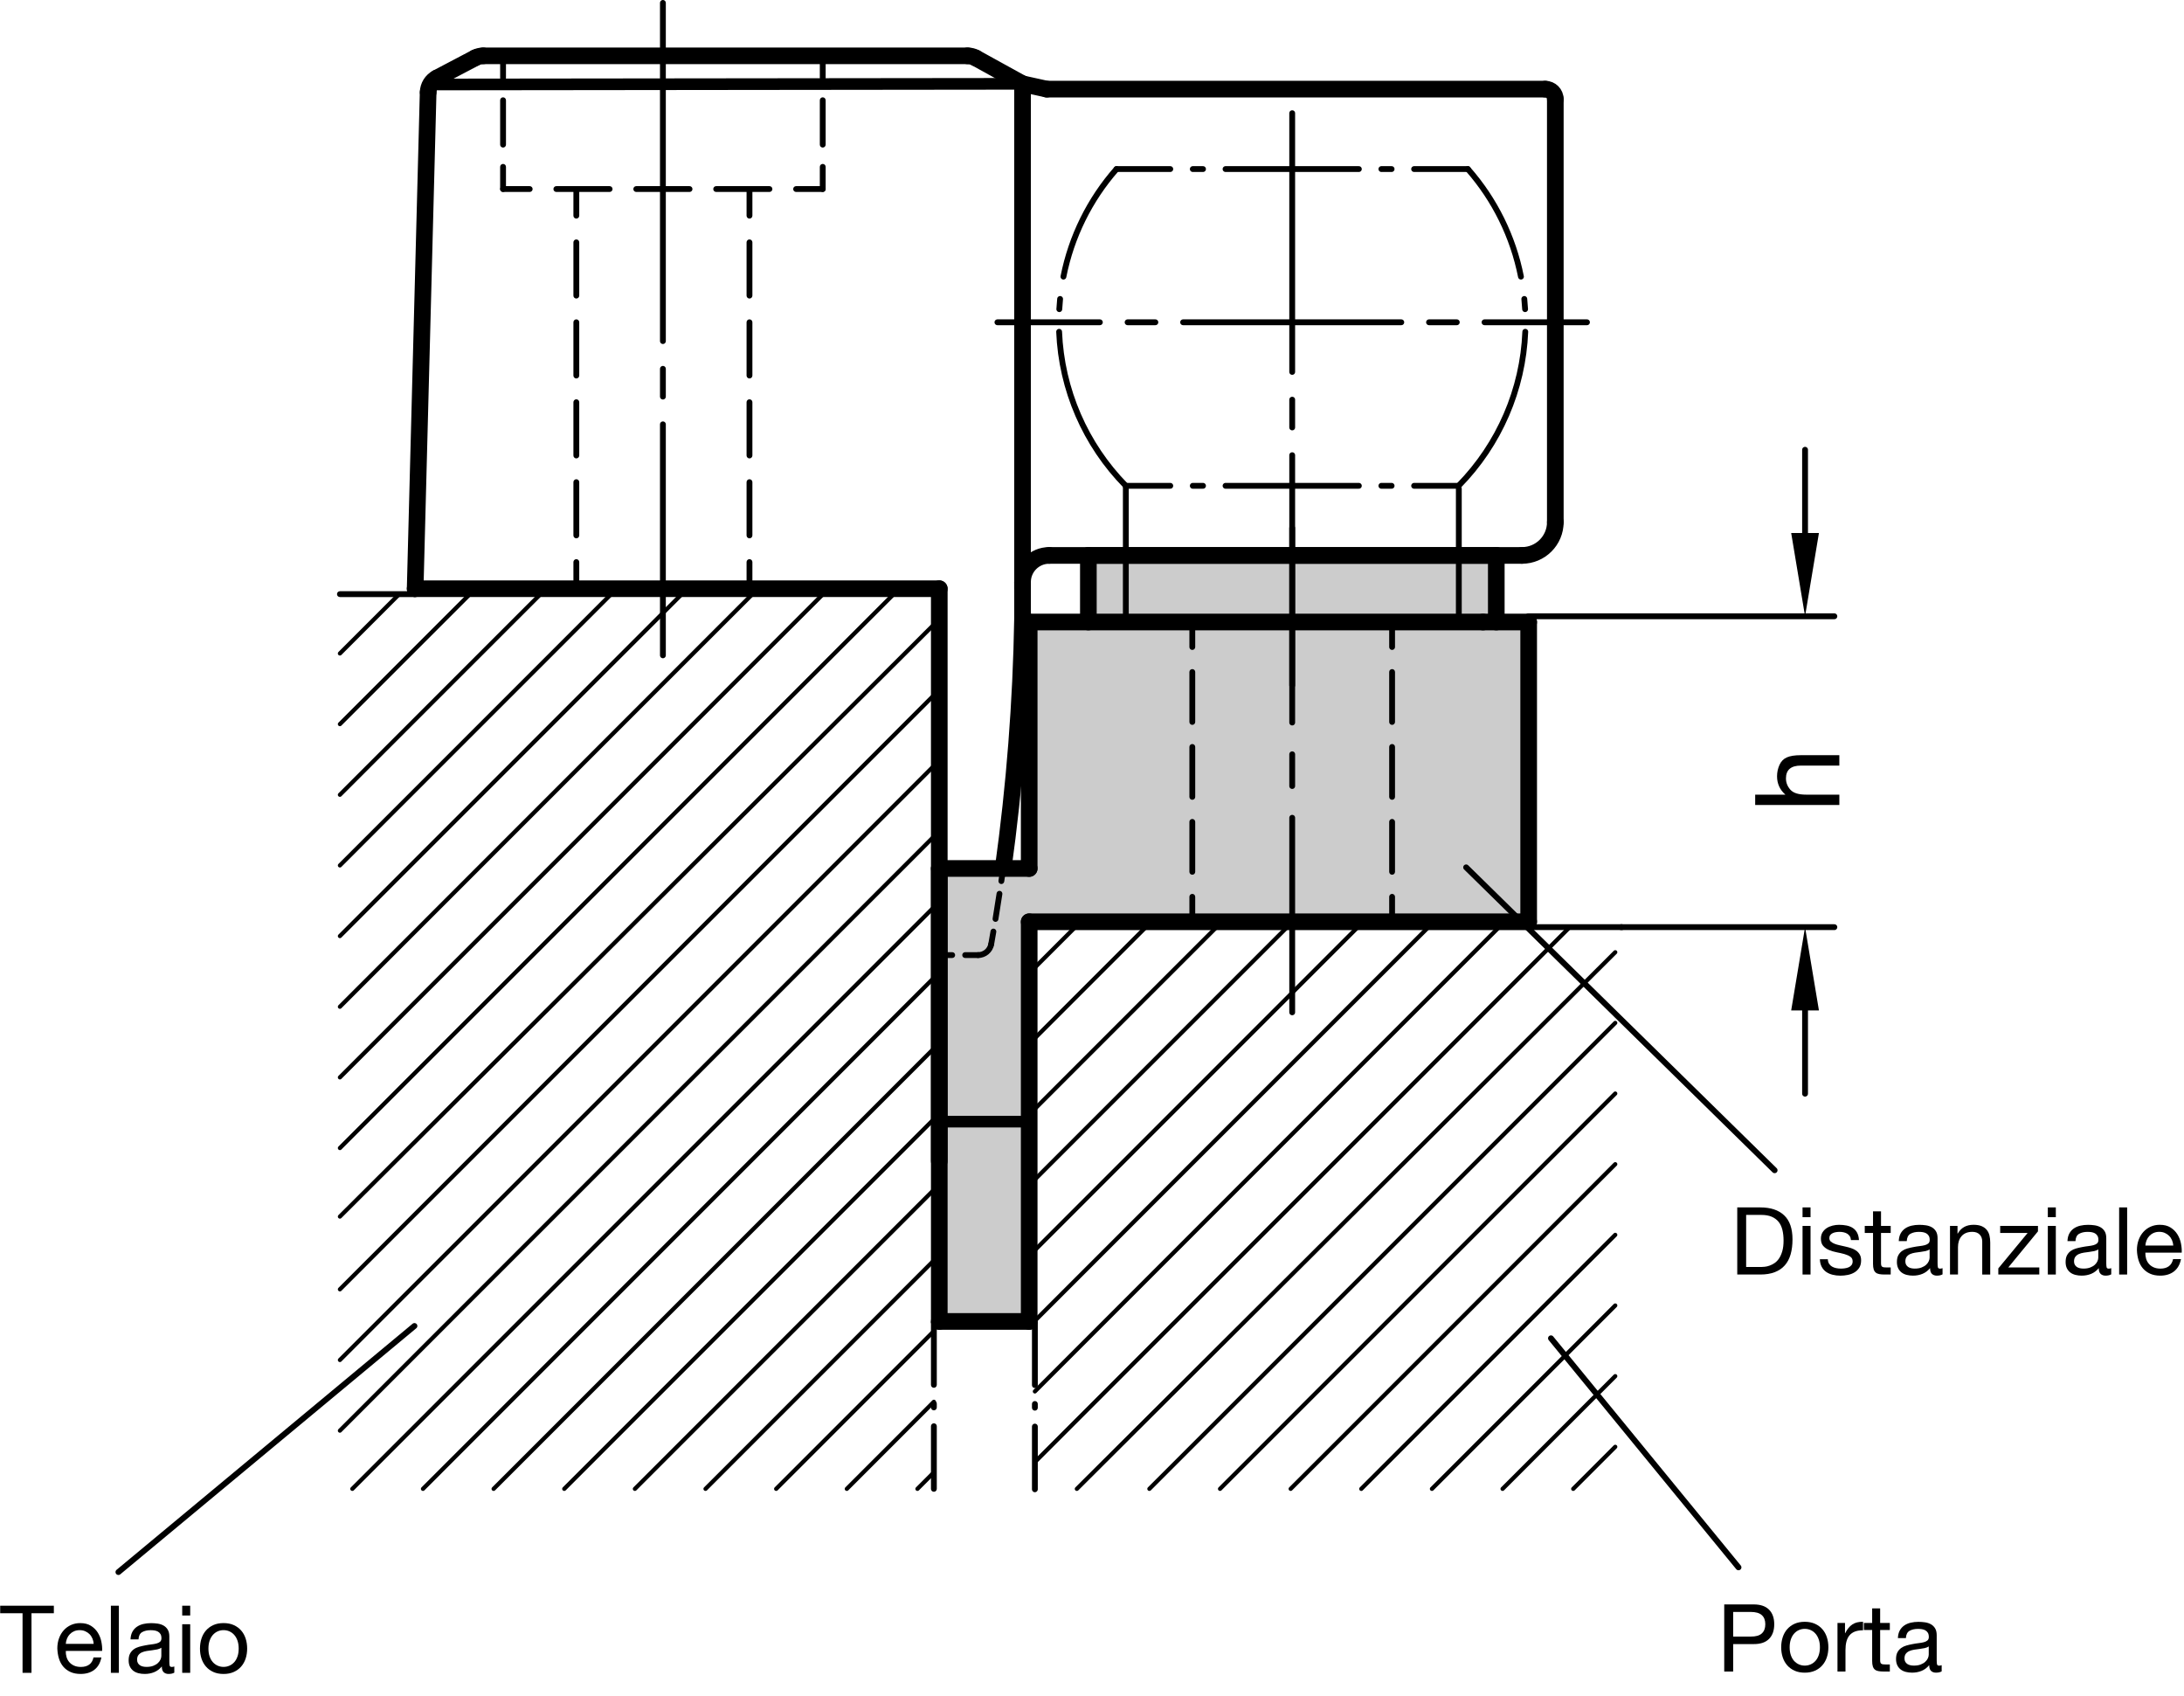 <?xml version="1.0" encoding="utf-8"?>
<!-- Generator: Adobe Illustrator 19.1.0, SVG Export Plug-In . SVG Version: 6.00 Build 0)  -->
<svg version="1.1" xmlns="http://www.w3.org/2000/svg" xmlns:xlink="http://www.w3.org/1999/xlink" x="0px" y="0px"
	 viewBox="0 0 185.917 144.358" enable-background="new 0 0 185.917 144.358" xml:space="preserve">
<g id="MD_x5F_6_x5F_COLOR_x5F_K027">
	<g id="LWPOLYLINE">
		<polygon fill="#CCCCCC" points="87.612,112.468 79.958,112.468 79.958,73.917 87.612,73.869 87.612,52.941 92.649,52.941 
			92.649,47.271 127.374,47.271 127.374,52.941 130.131,52.941 130.131,78.452 87.612,78.452 		"/>
	</g>
</g>
<g id="MD_x5F_1_x5F_VERDECKT">
	<g id="LINE">
		<path d="M83.263,81.535h-1.102c-0.137,0-0.248-0.111-0.248-0.248s0.111-0.248,0.248-0.248h1.102c0.137,0,0.248,0.111,0.248,0.248
			S83.4,81.535,83.263,81.535z M81.06,81.535h-1.102c-0.137,0-0.248-0.111-0.248-0.248s0.111-0.248,0.248-0.248h1.102
			c0.137,0,0.248,0.111,0.248,0.248S81.197,81.535,81.06,81.535z"/>
	</g>
	<g id="ARC">
		<path d="M84.379,80.599c-0.015,0-0.029-0.001-0.043-0.004c-0.135-0.023-0.225-0.152-0.201-0.287
			c0.063-0.356,0.125-0.712,0.185-1.068c0.023-0.134,0.156-0.229,0.286-0.202c0.135,0.022,0.226,0.15,0.203,0.286
			c-0.061,0.356-0.123,0.714-0.186,1.07C84.602,80.514,84.497,80.599,84.379,80.599z M84.745,78.459
			c-0.014,0-0.027-0.001-0.041-0.003c-0.135-0.022-0.227-0.15-0.205-0.285c0.117-0.713,0.229-1.427,0.338-2.142
			c0.021-0.136,0.147-0.228,0.282-0.208c0.135,0.021,0.229,0.146,0.208,0.282c-0.108,0.717-0.221,1.433-0.339,2.147
			C84.969,78.373,84.864,78.459,84.745,78.459z M85.242,75.24c-0.012,0-0.024-0.001-0.036-0.003c-0.136-0.02-0.229-0.146-0.21-0.281
			c0.052-0.357,0.103-0.716,0.153-1.073c0.019-0.136,0.144-0.224,0.28-0.212c0.136,0.02,0.23,0.145,0.211,0.28
			c-0.05,0.359-0.101,0.718-0.153,1.077C85.469,75.151,85.363,75.24,85.242,75.24z"/>
	</g>
	<g id="ARC_6_">
		<path d="M83.263,81.535c-0.137,0-0.248-0.111-0.248-0.248s0.111-0.248,0.248-0.248c0.43,0,0.797-0.308,0.872-0.73
			c0.024-0.136,0.156-0.229,0.288-0.201c0.135,0.023,0.225,0.152,0.201,0.287C84.506,81.055,83.934,81.535,83.263,81.535z"/>
	</g>
	<g id="LINE_27_">
		<path d="M70.037,16.338H67.77c-0.137,0-0.248-0.111-0.248-0.248s0.111-0.248,0.248-0.248h2.268c0.137,0,0.248,0.111,0.248,0.248
			S70.174,16.338,70.037,16.338z M65.502,16.338h-4.536c-0.137,0-0.248-0.111-0.248-0.248s0.111-0.248,0.248-0.248h4.536
			c0.137,0,0.248,0.111,0.248,0.248S65.639,16.338,65.502,16.338z M58.699,16.338h-4.536c-0.137,0-0.248-0.111-0.248-0.248
			s0.111-0.248,0.248-0.248h4.536c0.137,0,0.248,0.111,0.248,0.248S58.836,16.338,58.699,16.338z M51.896,16.338H47.36
			c-0.137,0-0.248-0.111-0.248-0.248s0.111-0.248,0.248-0.248h4.535c0.137,0,0.248,0.111,0.248,0.248S52.033,16.338,51.896,16.338z
			 M45.092,16.338h-2.268c-0.137,0-0.248-0.111-0.248-0.248s0.111-0.248,0.248-0.248h2.268c0.137,0,0.248,0.111,0.248,0.248
			S45.229,16.338,45.092,16.338z"/>
	</g>
	<g id="LINE_28_">
		<path d="M63.801,50.354c-0.137,0-0.248-0.111-0.248-0.248v-2.268c0-0.137,0.111-0.248,0.248-0.248s0.248,0.111,0.248,0.248v2.268
			C64.049,50.243,63.938,50.354,63.801,50.354z M63.801,45.818c-0.137,0-0.248-0.111-0.248-0.248v-4.535
			c0-0.137,0.111-0.248,0.248-0.248s0.248,0.111,0.248,0.248v4.535C64.049,45.707,63.938,45.818,63.801,45.818z M63.801,39.015
			c-0.137,0-0.248-0.111-0.248-0.248v-4.535c0-0.137,0.111-0.248,0.248-0.248s0.248,0.111,0.248,0.248v4.535
			C64.049,38.904,63.938,39.015,63.801,39.015z M63.801,32.212c-0.137,0-0.248-0.111-0.248-0.248v-4.536
			c0-0.137,0.111-0.248,0.248-0.248s0.248,0.111,0.248,0.248v4.536C64.049,32.101,63.938,32.212,63.801,32.212z M63.801,25.409
			c-0.137,0-0.248-0.111-0.248-0.248v-4.536c0-0.137,0.111-0.248,0.248-0.248s0.248,0.111,0.248,0.248v4.536
			C64.049,25.298,63.938,25.409,63.801,25.409z M63.801,18.606c-0.137,0-0.248-0.111-0.248-0.248V16.09
			c0-0.137,0.111-0.248,0.248-0.248s0.248,0.111,0.248,0.248v2.268C64.049,18.495,63.938,18.606,63.801,18.606z"/>
	</g>
	<g id="LINE_29_">
		<path d="M70.037,16.338c-0.137,0-0.248-0.111-0.248-0.248V14.2c0-0.137,0.111-0.248,0.248-0.248s0.248,0.111,0.248,0.248v1.89
			C70.285,16.227,70.174,16.338,70.037,16.338z M70.037,12.559c-0.137,0-0.248-0.111-0.248-0.248v-3.78
			c0-0.137,0.111-0.248,0.248-0.248s0.248,0.111,0.248,0.248v3.78C70.285,12.448,70.174,12.559,70.037,12.559z M70.037,6.889
			c-0.137,0-0.248-0.111-0.248-0.248v-1.89c0-0.137,0.111-0.248,0.248-0.248s0.248,0.111,0.248,0.248v1.89
			C70.285,6.779,70.174,6.889,70.037,6.889z"/>
	</g>
	<g id="LINE_30_">
		<path d="M42.824,16.338c-0.137,0-0.248-0.111-0.248-0.248V14.2c0-0.137,0.111-0.248,0.248-0.248s0.248,0.111,0.248,0.248v1.89
			C43.072,16.227,42.961,16.338,42.824,16.338z M42.824,12.559c-0.137,0-0.248-0.111-0.248-0.248v-3.78
			c0-0.137,0.111-0.248,0.248-0.248s0.248,0.111,0.248,0.248v3.78C43.072,12.448,42.961,12.559,42.824,12.559z M42.824,6.889
			c-0.137,0-0.248-0.111-0.248-0.248v-1.89c0-0.137,0.111-0.248,0.248-0.248s0.248,0.111,0.248,0.248v1.89
			C43.072,6.779,42.961,6.889,42.824,6.889z"/>
	</g>
	<g id="LINE_31_">
		<path d="M49.061,50.354c-0.137,0-0.248-0.111-0.248-0.248v-2.268c0-0.137,0.111-0.248,0.248-0.248s0.248,0.111,0.248,0.248v2.268
			C49.309,50.243,49.198,50.354,49.061,50.354z M49.061,45.818c-0.137,0-0.248-0.111-0.248-0.248v-4.535
			c0-0.137,0.111-0.248,0.248-0.248s0.248,0.111,0.248,0.248v4.535C49.309,45.707,49.198,45.818,49.061,45.818z M49.061,39.015
			c-0.137,0-0.248-0.111-0.248-0.248v-4.535c0-0.137,0.111-0.248,0.248-0.248s0.248,0.111,0.248,0.248v4.535
			C49.309,38.904,49.198,39.015,49.061,39.015z M49.061,32.212c-0.137,0-0.248-0.111-0.248-0.248v-4.536
			c0-0.137,0.111-0.248,0.248-0.248s0.248,0.111,0.248,0.248v4.536C49.309,32.101,49.198,32.212,49.061,32.212z M49.061,25.409
			c-0.137,0-0.248-0.111-0.248-0.248v-4.536c0-0.137,0.111-0.248,0.248-0.248s0.248,0.111,0.248,0.248v4.536
			C49.309,25.298,49.198,25.409,49.061,25.409z M49.061,18.606c-0.137,0-0.248-0.111-0.248-0.248V16.09
			c0-0.137,0.111-0.248,0.248-0.248s0.248,0.111,0.248,0.248v2.268C49.309,18.495,49.198,18.606,49.061,18.606z"/>
	</g>
	<g id="LINE_48_">
		<path d="M118.505,78.701c-0.137,0-0.248-0.111-0.248-0.248v-2.126c0-0.137,0.111-0.248,0.248-0.248s0.248,0.111,0.248,0.248v2.126
			C118.753,78.59,118.642,78.701,118.505,78.701z M118.505,74.449c-0.137,0-0.248-0.111-0.248-0.248v-4.252
			c0-0.137,0.111-0.248,0.248-0.248s0.248,0.111,0.248,0.248v4.252C118.753,74.338,118.642,74.449,118.505,74.449z M118.505,68.071
			c-0.137,0-0.248-0.111-0.248-0.248v-4.251c0-0.137,0.111-0.248,0.248-0.248s0.248,0.111,0.248,0.248v4.251
			C118.753,67.96,118.642,68.071,118.505,68.071z M118.505,61.694c-0.137,0-0.248-0.111-0.248-0.248v-4.252
			c0-0.137,0.111-0.248,0.248-0.248s0.248,0.111,0.248,0.248v4.252C118.753,61.583,118.642,61.694,118.505,61.694z M118.505,55.316
			c-0.137,0-0.248-0.111-0.248-0.248v-2.127c0-0.137,0.111-0.248,0.248-0.248s0.248,0.111,0.248,0.248v2.127
			C118.753,55.205,118.642,55.316,118.505,55.316z"/>
	</g>
	<g id="LINE_67_">
		<path d="M101.497,78.701c-0.137,0-0.248-0.111-0.248-0.248v-2.126c0-0.137,0.111-0.248,0.248-0.248s0.248,0.111,0.248,0.248v2.126
			C101.745,78.59,101.634,78.701,101.497,78.701z M101.497,74.449c-0.137,0-0.248-0.111-0.248-0.248v-4.252
			c0-0.137,0.111-0.248,0.248-0.248s0.248,0.111,0.248,0.248v4.252C101.745,74.338,101.634,74.449,101.497,74.449z M101.497,68.071
			c-0.137,0-0.248-0.111-0.248-0.248v-4.251c0-0.137,0.111-0.248,0.248-0.248s0.248,0.111,0.248,0.248v4.251
			C101.745,67.96,101.634,68.071,101.497,68.071z M101.497,61.694c-0.137,0-0.248-0.111-0.248-0.248v-4.252
			c0-0.137,0.111-0.248,0.248-0.248s0.248,0.111,0.248,0.248v4.252C101.745,61.583,101.634,61.694,101.497,61.694z M101.497,55.316
			c-0.137,0-0.248-0.111-0.248-0.248v-2.127c0-0.137,0.111-0.248,0.248-0.248s0.248,0.111,0.248,0.248v2.127
			C101.745,55.205,101.634,55.316,101.497,55.316z"/>
	</g>
</g>
<g id="MD_x5F_1_x5F_100">
	<g id="LINE_1_">
		
			<line fill="none" stroke="#000000" stroke-width="1.417" stroke-linecap="round" stroke-linejoin="round" stroke-miterlimit="10" x1="79.958" y1="50.106" x2="35.341" y2="50.106"/>
	</g>
	<g id="LINE_3_">
		
			<line fill="none" stroke="#000000" stroke-width="1.417" stroke-linecap="round" stroke-linejoin="round" stroke-miterlimit="10" x1="87.045" y1="7.131" x2="87.045" y2="50.106"/>
	</g>
	<g id="LINE_4_">
		
			<line fill="none" stroke="#000000" stroke-width="1.417" stroke-linecap="round" stroke-linejoin="round" stroke-miterlimit="10" x1="79.958" y1="50.106" x2="79.958" y2="98.817"/>
	</g>
	<g id="LINE_5_">
		
			<line fill="none" stroke="#000000" stroke-width="1.417" stroke-linecap="round" stroke-linejoin="round" stroke-miterlimit="10" x1="83.052" y1="4.928" x2="87.045" y2="7.131"/>
	</g>
	<g id="LINE_6_">
		
			<line fill="none" stroke="#000000" stroke-width="1.417" stroke-linecap="round" stroke-linejoin="round" stroke-miterlimit="10" x1="82.367" y1="4.752" x2="41.13" y2="4.752"/>
	</g>
	<g id="ARC_1_">
		
			<path fill="none" stroke="#000000" stroke-width="1.417" stroke-linecap="round" stroke-linejoin="round" stroke-miterlimit="10" d="
			M85.395,73.917c0.979-7.047,1.53-14.146,1.65-21.26"/>
	</g>
	<g id="ARC_2_">
		
			<path fill="none" stroke="#000000" stroke-width="1.417" stroke-linecap="round" stroke-linejoin="round" stroke-miterlimit="10" d="
			M89.313,47.271c-1.252,0-2.268,1.015-2.268,2.268"/>
	</g>
	<g id="ARC_3_">
		
			<path fill="none" stroke="#000000" stroke-width="1.417" stroke-linecap="round" stroke-linejoin="round" stroke-miterlimit="10" d="
			M37.205,6.632c-0.454,0.239-0.744,0.704-0.757,1.217"/>
	</g>
	<g id="ARC_4_">
		
			<path fill="none" stroke="#000000" stroke-width="1.417" stroke-linecap="round" stroke-linejoin="round" stroke-miterlimit="10" d="
			M83.052,4.928c-0.21-0.116-0.445-0.176-0.685-0.176"/>
	</g>
	<g id="ARC_5_">
		
			<path fill="none" stroke="#000000" stroke-width="1.417" stroke-linecap="round" stroke-linejoin="round" stroke-miterlimit="10" d="
			M41.13,4.752c-0.23,0-0.456,0.056-0.66,0.163"/>
	</g>
	<g id="LINE_7_">
		
			<line fill="none" stroke="#000000" stroke-width="1.417" stroke-linecap="round" stroke-linejoin="round" stroke-miterlimit="10" x1="37.205" y1="6.632" x2="40.471" y2="4.914"/>
	</g>
	<g id="LINE_8_">
		
			<line fill="none" stroke="#000000" stroke-width="1.417" stroke-linecap="round" stroke-linejoin="round" stroke-miterlimit="10" x1="132.399" y1="44.437" x2="132.399" y2="8.437"/>
	</g>
	<g id="LINE_9_">
		
			<line fill="none" stroke="#000000" stroke-width="1.417" stroke-linecap="round" stroke-linejoin="round" stroke-miterlimit="10" x1="129.565" y1="47.271" x2="89.313" y2="47.271"/>
	</g>
	<g id="LINE_10_">
		
			<line fill="none" stroke="#000000" stroke-width="1.417" stroke-linecap="round" stroke-linejoin="round" stroke-miterlimit="10" x1="131.549" y1="7.586" x2="89.11" y2="7.586"/>
	</g>
	<g id="ARC_7_">
		
			<path fill="none" stroke="#000000" stroke-width="1.417" stroke-linecap="round" stroke-linejoin="round" stroke-miterlimit="10" d="
			M129.565,47.271c1.566,0,2.835-1.269,2.835-2.835"/>
	</g>
	<g id="ARC_8_">
		
			<path fill="none" stroke="#000000" stroke-width="1.417" stroke-linecap="round" stroke-linejoin="round" stroke-miterlimit="10" d="
			M132.399,8.437c0-0.47-0.381-0.85-0.85-0.85"/>
	</g>
	<g id="LINE_11_">
		
			<line fill="none" stroke="#000000" stroke-width="1.417" stroke-linecap="round" stroke-linejoin="round" stroke-miterlimit="10" x1="36.447" y1="7.849" x2="35.341" y2="50.106"/>
	</g>
	<g id="LINE_15_">
		
			<line fill="none" stroke="#000000" stroke-width="1.417" stroke-linecap="round" stroke-linejoin="round" stroke-miterlimit="10" x1="87.045" y1="7.131" x2="89.11" y2="7.586"/>
	</g>
	<g id="LINE_25_">
		
			<line fill="none" stroke="#000000" stroke-width="1.417" stroke-linecap="round" stroke-linejoin="round" stroke-miterlimit="10" x1="87.045" y1="49.539" x2="87.045" y2="52.657"/>
	</g>
	<g id="LINE_46_">
		
			<line fill="none" stroke="#000000" stroke-width="1.417" stroke-linecap="round" stroke-linejoin="round" stroke-miterlimit="10" x1="130.131" y1="78.452" x2="130.131" y2="52.941"/>
	</g>
	<g id="LINE_47_">
		
			<line fill="none" stroke="#000000" stroke-width="1.417" stroke-linecap="round" stroke-linejoin="round" stroke-miterlimit="10" x1="127.374" y1="52.941" x2="127.374" y2="47.271"/>
	</g>
	<g id="LINE_50_">
		
			<line fill="none" stroke="#000000" stroke-width="1.417" stroke-linecap="round" stroke-linejoin="round" stroke-miterlimit="10" x1="130.131" y1="78.452" x2="87.612" y2="78.452"/>
	</g>
	<g id="LINE_51_">
		
			<line fill="none" stroke="#000000" stroke-width="1.417" stroke-linecap="round" stroke-linejoin="round" stroke-miterlimit="10" x1="92.649" y1="52.941" x2="92.649" y2="47.271"/>
	</g>
	<g id="LINE_52_">
		
			<line fill="none" stroke="#000000" stroke-width="1.417" stroke-linecap="round" stroke-linejoin="round" stroke-miterlimit="10" x1="87.612" y1="73.917" x2="87.612" y2="52.941"/>
	</g>
	<g id="LINE_53_">
		
			<line fill="none" stroke="#000000" stroke-width="1.417" stroke-linecap="round" stroke-linejoin="round" stroke-miterlimit="10" x1="126.244" y1="52.941" x2="87.612" y2="52.941"/>
	</g>
	<g id="LINE_56_">
		
			<line fill="none" stroke="#000000" stroke-width="1.417" stroke-linecap="round" stroke-linejoin="round" stroke-miterlimit="10" x1="79.958" y1="112.468" x2="87.612" y2="112.468"/>
	</g>
	<g id="LINE_57_">
		
			<line fill="none" stroke="#000000" stroke-width="1.417" stroke-linecap="round" stroke-linejoin="round" stroke-miterlimit="10" x1="87.612" y1="73.917" x2="79.958" y2="73.917"/>
	</g>
	<g id="LINE_59_">
		
			<line fill="none" stroke="#000000" stroke-width="1.417" stroke-linecap="round" stroke-linejoin="round" stroke-miterlimit="10" x1="87.612" y1="112.468" x2="87.612" y2="78.452"/>
	</g>
	<g id="LINE_60_">
		
			<line fill="none" stroke="#000000" stroke-width="1.417" stroke-linecap="round" stroke-linejoin="round" stroke-miterlimit="10" x1="79.958" y1="73.917" x2="79.958" y2="112.468"/>
	</g>
	<g id="LINE_62_">
		
			<line fill="none" stroke="#000000" stroke-width="1.417" stroke-linecap="round" stroke-linejoin="round" stroke-miterlimit="10" x1="130.131" y1="52.941" x2="126.244" y2="52.941"/>
	</g>
	<g id="LINE_63_">
		
			<line fill="none" stroke="#000000" stroke-width="1.417" stroke-linecap="round" stroke-linejoin="round" stroke-miterlimit="10" x1="92.649" y1="47.271" x2="95.838" y2="47.271"/>
	</g>
	<g id="LINE_64_">
		
			<line fill="none" stroke="#000000" stroke-width="1.417" stroke-linecap="round" stroke-linejoin="round" stroke-miterlimit="10" x1="127.374" y1="47.271" x2="124.185" y2="47.271"/>
	</g>
	<g id="LINE_65_">
		
			<line fill="none" stroke="#000000" stroke-width="1.417" stroke-linecap="round" stroke-linejoin="round" stroke-miterlimit="10" x1="95.838" y1="47.271" x2="124.185" y2="47.271"/>
	</g>
</g>
<g id="MD_x5F_2_x5F_PHANTOM">
	<g id="LINE_2_">
		<path d="M35.341,50.815h-6.406c-0.137,0-0.248-0.111-0.248-0.248s0.111-0.248,0.248-0.248h6.406c0.137,0,0.248,0.111,0.248,0.248
			S35.478,50.815,35.341,50.815z"/>
	</g>
	<g id="LINE_49_">
		<path d="M138.068,79.158h-7.879c-0.137,0-0.248-0.111-0.248-0.248s0.111-0.248,0.248-0.248h7.879c0.137,0,0.248,0.111,0.248,0.248
			S138.205,79.158,138.068,79.158z"/>
	</g>
	<g id="LINE_58_">
		<path d="M88.096,127.004c-0.137,0-0.248-0.111-0.248-0.248v-5.342c0-0.137,0.111-0.248,0.248-0.248s0.248,0.111,0.248,0.248v5.342
			C88.344,126.892,88.233,127.004,88.096,127.004z M88.096,120.059c-0.137,0-0.248-0.111-0.248-0.248v-0.32
			c0-0.137,0.111-0.248,0.248-0.248s0.248,0.111,0.248,0.248v0.32C88.344,119.948,88.233,120.059,88.096,120.059z M88.096,118.137
			c-0.137,0-0.248-0.111-0.248-0.248v-5.342c0-0.137,0.111-0.248,0.248-0.248s0.248,0.111,0.248,0.248v5.342
			C88.344,118.026,88.233,118.137,88.096,118.137z"/>
	</g>
	<g id="LINE_61_">
		<path d="M79.498,126.965c-0.137,0-0.248-0.111-0.248-0.248v-5.332c0-0.137,0.111-0.248,0.248-0.248s0.248,0.111,0.248,0.248v5.332
			C79.746,126.853,79.635,126.965,79.498,126.965z M79.498,120.034c-0.137,0-0.248-0.111-0.248-0.248v-0.32
			c0-0.137,0.111-0.248,0.248-0.248s0.248,0.111,0.248,0.248v0.32C79.746,119.923,79.635,120.034,79.498,120.034z M79.498,118.114
			c-0.137,0-0.248-0.111-0.248-0.248v-5.331c0-0.137,0.111-0.248,0.248-0.248s0.248,0.111,0.248,0.248v5.331
			C79.746,118.003,79.635,118.114,79.498,118.114z"/>
	</g>
</g>
<g id="MD_x5F_1_x5F_035">
	<g id="LINE_12_">
		
			<line fill="none" stroke="#000000" stroke-width="0.496" stroke-linecap="round" stroke-linejoin="round" stroke-miterlimit="10" x1="56.431" y1="29.03" x2="56.431" y2="0.248"/>
	</g>
	<g id="LINE_13_">
		
			<line fill="none" stroke="#000000" stroke-width="0.496" stroke-linecap="round" stroke-linejoin="round" stroke-miterlimit="10" x1="56.431" y1="33.754" x2="56.431" y2="31.392"/>
	</g>
	<g id="LINE_14_">
		
			<line fill="none" stroke="#000000" stroke-width="0.496" stroke-linecap="round" stroke-linejoin="round" stroke-miterlimit="10" x1="56.431" y1="55.775" x2="56.431" y2="36.116"/>
	</g>
	<g id="LINE_16_">
		
			<line fill="none" stroke="#000000" stroke-width="0.496" stroke-linecap="round" stroke-linejoin="round" stroke-miterlimit="10" x1="110.001" y1="36.379" x2="110.001" y2="34.016"/>
	</g>
	<g id="LINE_17_">
		
			<line fill="none" stroke="#000000" stroke-width="0.496" stroke-linecap="round" stroke-linejoin="round" stroke-miterlimit="10" x1="110.001" y1="9.634" x2="110.001" y2="31.654"/>
	</g>
	<g id="LINE_18_">
		
			<line fill="none" stroke="#000000" stroke-width="0.496" stroke-linecap="round" stroke-linejoin="round" stroke-miterlimit="10" x1="110.001" y1="58.326" x2="110.001" y2="38.741"/>
	</g>
	<g id="LINE_19_">
		
			<line fill="none" stroke="#000000" stroke-width="0.496" stroke-linecap="round" stroke-linejoin="round" stroke-miterlimit="10" x1="100.715" y1="27.429" x2="110.001" y2="27.429"/>
	</g>
	<g id="LINE_20_">
		
			<line fill="none" stroke="#000000" stroke-width="0.496" stroke-linecap="round" stroke-linejoin="round" stroke-miterlimit="10" x1="98.353" y1="27.429" x2="95.99" y2="27.429"/>
	</g>
	<g id="LINE_21_">
		
			<line fill="none" stroke="#000000" stroke-width="0.496" stroke-linecap="round" stroke-linejoin="round" stroke-miterlimit="10" x1="84.908" y1="27.429" x2="93.628" y2="27.429"/>
	</g>
	<g id="LINE_22_">
		
			<line fill="none" stroke="#000000" stroke-width="0.496" stroke-linecap="round" stroke-linejoin="round" stroke-miterlimit="10" x1="119.287" y1="27.429" x2="110.001" y2="27.429"/>
	</g>
	<g id="LINE_23_">
		
			<line fill="none" stroke="#000000" stroke-width="0.496" stroke-linecap="round" stroke-linejoin="round" stroke-miterlimit="10" x1="121.649" y1="27.429" x2="124.012" y2="27.429"/>
	</g>
	<g id="LINE_24_">
		
			<line fill="none" stroke="#000000" stroke-width="0.496" stroke-linecap="round" stroke-linejoin="round" stroke-miterlimit="10" x1="135.094" y1="27.429" x2="126.374" y2="27.429"/>
	</g>
	<g id="LINE_32_">
		
			<line fill="none" stroke="#000000" stroke-width="0.496" stroke-linecap="round" stroke-linejoin="round" stroke-miterlimit="10" x1="124.185" y1="52.922" x2="124.185" y2="41.591"/>
	</g>
	<g id="LINE_33_">
		
			<line fill="none" stroke="#000000" stroke-width="0.496" stroke-linecap="round" stroke-linejoin="round" stroke-miterlimit="10" x1="95.838" y1="52.657" x2="95.838" y2="41.347"/>
	</g>
	<g id="LINE_34_">
		
			<line fill="none" stroke="#000000" stroke-width="0.496" stroke-linecap="round" stroke-linejoin="round" stroke-miterlimit="10" x1="110.001" y1="41.347" x2="104.327" y2="41.347"/>
	</g>
	<g id="LINE_35_">
		
			<line fill="none" stroke="#000000" stroke-width="0.496" stroke-linecap="round" stroke-linejoin="round" stroke-miterlimit="10" x1="102.409" y1="41.347" x2="101.539" y2="41.347"/>
	</g>
	<g id="LINE_36_">
		
			<line fill="none" stroke="#000000" stroke-width="0.496" stroke-linecap="round" stroke-linejoin="round" stroke-miterlimit="10" x1="99.622" y1="41.347" x2="95.838" y2="41.347"/>
	</g>
	<g id="ARC_9_">
		
			<path fill="none" stroke="#000000" stroke-width="0.496" stroke-linecap="round" stroke-linejoin="round" stroke-miterlimit="10" d="
			M95.044,14.389c-2.287,2.6-3.845,5.758-4.517,9.155"/>
	</g>
	<g id="ARC_10_">
		
			<path fill="none" stroke="#000000" stroke-width="0.496" stroke-linecap="round" stroke-linejoin="round" stroke-miterlimit="10" d="
			M90.243,25.444c-0.029,0.289-0.052,0.578-0.068,0.868"/>
	</g>
	<g id="ARC_11_">
		
			<path fill="none" stroke="#000000" stroke-width="0.496" stroke-linecap="round" stroke-linejoin="round" stroke-miterlimit="10" d="
			M90.16,28.236c0.2,4.924,2.224,9.597,5.678,13.111"/>
	</g>
	<g id="LINE_37_">
		
			<line fill="none" stroke="#000000" stroke-width="0.496" stroke-linecap="round" stroke-linejoin="round" stroke-miterlimit="10" x1="110.001" y1="41.347" x2="115.675" y2="41.347"/>
	</g>
	<g id="LINE_38_">
		
			<line fill="none" stroke="#000000" stroke-width="0.496" stroke-linecap="round" stroke-linejoin="round" stroke-miterlimit="10" x1="117.593" y1="41.347" x2="118.463" y2="41.347"/>
	</g>
	<g id="LINE_39_">
		
			<line fill="none" stroke="#000000" stroke-width="0.496" stroke-linecap="round" stroke-linejoin="round" stroke-miterlimit="10" x1="120.38" y1="41.347" x2="124.164" y2="41.347"/>
	</g>
	<g id="ARC_12_">
		
			<path fill="none" stroke="#000000" stroke-width="0.496" stroke-linecap="round" stroke-linejoin="round" stroke-miterlimit="10" d="
			M129.474,23.544c-0.672-3.397-2.23-6.555-4.517-9.155"/>
	</g>
	<g id="ARC_13_">
		
			<path fill="none" stroke="#000000" stroke-width="0.496" stroke-linecap="round" stroke-linejoin="round" stroke-miterlimit="10" d="
			M129.827,26.312c-0.016-0.29-0.039-0.579-0.068-0.868"/>
	</g>
	<g id="ARC_14_">
		
			<path fill="none" stroke="#000000" stroke-width="0.496" stroke-linecap="round" stroke-linejoin="round" stroke-miterlimit="10" d="
			M124.185,41.326c3.441-3.512,5.457-8.177,5.657-13.09"/>
	</g>
	<g id="LINE_40_">
		
			<line fill="none" stroke="#000000" stroke-width="0.496" stroke-linecap="round" stroke-linejoin="round" stroke-miterlimit="10" x1="110.001" y1="14.389" x2="104.327" y2="14.389"/>
	</g>
	<g id="LINE_41_">
		
			<line fill="none" stroke="#000000" stroke-width="0.496" stroke-linecap="round" stroke-linejoin="round" stroke-miterlimit="10" x1="102.409" y1="14.389" x2="101.539" y2="14.389"/>
	</g>
	<g id="LINE_42_">
		
			<line fill="none" stroke="#000000" stroke-width="0.496" stroke-linecap="round" stroke-linejoin="round" stroke-miterlimit="10" x1="99.622" y1="14.389" x2="95.044" y2="14.389"/>
	</g>
	<g id="LINE_43_">
		
			<line fill="none" stroke="#000000" stroke-width="0.496" stroke-linecap="round" stroke-linejoin="round" stroke-miterlimit="10" x1="110.001" y1="14.389" x2="115.675" y2="14.389"/>
	</g>
	<g id="LINE_44_">
		
			<line fill="none" stroke="#000000" stroke-width="0.496" stroke-linecap="round" stroke-linejoin="round" stroke-miterlimit="10" x1="117.593" y1="14.389" x2="118.463" y2="14.389"/>
	</g>
	<g id="LINE_45_">
		
			<line fill="none" stroke="#000000" stroke-width="0.496" stroke-linecap="round" stroke-linejoin="round" stroke-miterlimit="10" x1="120.38" y1="14.389" x2="124.958" y2="14.389"/>
	</g>
	<g id="LINE_54_">
		
			<line fill="none" stroke="#000000" stroke-width="0.496" stroke-linecap="round" stroke-linejoin="round" stroke-miterlimit="10" x1="110.001" y1="66.899" x2="110.001" y2="64.197"/>
	</g>
	<g id="LINE_55_">
		
			<line fill="none" stroke="#000000" stroke-width="0.496" stroke-linecap="round" stroke-linejoin="round" stroke-miterlimit="10" x1="110.001" y1="86.159" x2="110.001" y2="69.6"/>
	</g>
	<g id="LINE_66_">
		
			<line fill="none" stroke="#000000" stroke-width="0.496" stroke-linecap="round" stroke-linejoin="round" stroke-miterlimit="10" x1="110.001" y1="44.937" x2="110.001" y2="61.495"/>
	</g>
</g>
<g id="MD_x5F_1_x5F_070">
	<g id="LINE_26_">
		
			<line fill="none" stroke="#000000" stroke-width="0.992" stroke-linecap="round" stroke-linejoin="round" stroke-miterlimit="10" x1="87.045" y1="7.133" x2="36.63" y2="7.19"/>
	</g>
	<g id="LINE_68_">
		
			<line fill="none" stroke="#000000" stroke-width="0.992" stroke-linecap="round" stroke-linejoin="round" stroke-miterlimit="10" x1="87.612" y1="95.46" x2="79.958" y2="95.46"/>
	</g>
</g>
<g id="MD_x5F_2_x5F_BEMASSUNG">
	<g id="LINE_69_">
		
			<line stroke="#000000" stroke-width="0.496" stroke-linecap="round" stroke-linejoin="round" stroke-miterlimit="10" x1="138.003" y1="78.91" x2="156.154" y2="78.91"/>
	</g>
	<g id="SOLID">
		<polygon points="152.478,85.996 153.659,78.91 154.84,85.996 		"/>
	</g>
	<g id="LINE_70_">
		
			<line stroke="#000000" stroke-width="0.496" stroke-linecap="round" stroke-linejoin="round" stroke-miterlimit="10" x1="153.659" y1="85.996" x2="153.659" y2="93.083"/>
	</g>
	<g id="LINE_71_">
		
			<line stroke="#000000" stroke-width="0.496" stroke-linecap="round" stroke-linejoin="round" stroke-miterlimit="10" x1="130.131" y1="52.452" x2="156.154" y2="52.452"/>
	</g>
	<g id="SOLID_1_">
		<polygon points="152.478,45.365 153.659,52.452 154.84,45.365 		"/>
	</g>
	<g id="LINE_72_">
		
			<line stroke="#000000" stroke-width="0.496" stroke-linecap="round" stroke-linejoin="round" stroke-miterlimit="10" x1="153.659" y1="45.365" x2="153.659" y2="38.279"/>
	</g>
	<g id="TEXT">
		<g>
			<path d="M156.577,64.275v0.884h-3.274c-0.424,0-0.741,0.091-0.953,0.274s-0.317,0.455-0.317,0.816
				c0,0.359,0.124,0.679,0.374,0.96c0.249,0.282,0.694,0.423,1.336,0.423h2.835v0.88h-7.165v-0.88h2.571
				c-0.473-0.417-0.709-0.938-0.709-1.564c0-0.335,0.068-0.656,0.205-0.963c0.137-0.306,0.347-0.521,0.631-0.645
				c0.283-0.124,0.678-0.186,1.183-0.186H156.577z"/>
		</g>
	</g>
	<g id="LINE_73_">
		
			<line stroke="#000000" stroke-width="0.496" stroke-linecap="round" stroke-linejoin="round" stroke-miterlimit="10" x1="124.807" y1="73.821" x2="151.068" y2="99.601"/>
	</g>
	<g id="LINE_111_">
		
			<line stroke="#000000" stroke-width="0.496" stroke-linecap="round" stroke-linejoin="round" stroke-miterlimit="10" x1="35.281" y1="112.854" x2="10.081" y2="133.798"/>
	</g>
	<g id="LINE_112_">
		
			<line stroke="#000000" stroke-width="0.496" stroke-linecap="round" stroke-linejoin="round" stroke-miterlimit="10" x1="132.028" y1="113.902" x2="147.994" y2="133.397"/>
	</g>
</g>
<g id="MD_x5F_2_x5F_SCHRAFFUR">
	<g id="LINE_74_">
		
			<line fill="none" stroke="#000000" stroke-width="0.354" stroke-linecap="round" stroke-linejoin="round" stroke-miterlimit="10" x1="28.935" y1="55.617" x2="33.985" y2="50.567"/>
	</g>
	<g id="LINE_75_">
		
			<line fill="none" stroke="#000000" stroke-width="0.354" stroke-linecap="round" stroke-linejoin="round" stroke-miterlimit="10" x1="28.935" y1="61.63" x2="40.458" y2="50.106"/>
	</g>
	<g id="LINE_76_">
		
			<line fill="none" stroke="#000000" stroke-width="0.354" stroke-linecap="round" stroke-linejoin="round" stroke-miterlimit="10" x1="28.935" y1="67.643" x2="46.472" y2="50.106"/>
	</g>
	<g id="LINE_77_">
		
			<line fill="none" stroke="#000000" stroke-width="0.354" stroke-linecap="round" stroke-linejoin="round" stroke-miterlimit="10" x1="28.935" y1="73.656" x2="52.485" y2="50.106"/>
	</g>
	<g id="LINE_78_">
		
			<line fill="none" stroke="#000000" stroke-width="0.354" stroke-linecap="round" stroke-linejoin="round" stroke-miterlimit="10" x1="28.935" y1="79.669" x2="58.498" y2="50.106"/>
	</g>
	<g id="LINE_79_">
		
			<line fill="none" stroke="#000000" stroke-width="0.354" stroke-linecap="round" stroke-linejoin="round" stroke-miterlimit="10" x1="28.935" y1="85.683" x2="64.511" y2="50.106"/>
	</g>
	<g id="LINE_80_">
		
			<line fill="none" stroke="#000000" stroke-width="0.354" stroke-linecap="round" stroke-linejoin="round" stroke-miterlimit="10" x1="28.935" y1="91.696" x2="70.524" y2="50.106"/>
	</g>
	<g id="LINE_81_">
		
			<line fill="none" stroke="#000000" stroke-width="0.354" stroke-linecap="round" stroke-linejoin="round" stroke-miterlimit="10" x1="28.935" y1="97.709" x2="76.538" y2="50.106"/>
	</g>
	<g id="LINE_82_">
		
			<line fill="none" stroke="#000000" stroke-width="0.354" stroke-linecap="round" stroke-linejoin="round" stroke-miterlimit="10" x1="28.935" y1="103.542" x2="79.958" y2="52.699"/>
	</g>
	<g id="LINE_83_">
		
			<line fill="none" stroke="#000000" stroke-width="0.354" stroke-linecap="round" stroke-linejoin="round" stroke-miterlimit="10" x1="28.935" y1="109.735" x2="79.958" y2="58.712"/>
	</g>
	<g id="LINE_84_">
		
			<line fill="none" stroke="#000000" stroke-width="0.354" stroke-linecap="round" stroke-linejoin="round" stroke-miterlimit="10" x1="28.935" y1="115.749" x2="79.958" y2="64.725"/>
	</g>
	<g id="LINE_85_">
		
			<line fill="none" stroke="#000000" stroke-width="0.354" stroke-linecap="round" stroke-linejoin="round" stroke-miterlimit="10" x1="28.935" y1="121.762" x2="79.958" y2="70.738"/>
	</g>
	<g id="LINE_86_">
		
			<line fill="none" stroke="#000000" stroke-width="0.354" stroke-linecap="round" stroke-linejoin="round" stroke-miterlimit="10" x1="29.993" y1="126.716" x2="79.958" y2="76.751"/>
	</g>
	<g id="LINE_87_">
		
			<line fill="none" stroke="#000000" stroke-width="0.354" stroke-linecap="round" stroke-linejoin="round" stroke-miterlimit="10" x1="36.006" y1="126.716" x2="79.958" y2="82.764"/>
	</g>
	<g id="LINE_88_">
		
			<line fill="none" stroke="#000000" stroke-width="0.354" stroke-linecap="round" stroke-linejoin="round" stroke-miterlimit="10" x1="42.02" y1="126.716" x2="79.958" y2="88.778"/>
	</g>
	<g id="LINE_89_">
		
			<line fill="none" stroke="#000000" stroke-width="0.354" stroke-linecap="round" stroke-linejoin="round" stroke-miterlimit="10" x1="48.033" y1="126.716" x2="79.958" y2="94.791"/>
	</g>
	<g id="LINE_90_">
		
			<line fill="none" stroke="#000000" stroke-width="0.354" stroke-linecap="round" stroke-linejoin="round" stroke-miterlimit="10" x1="54.046" y1="126.716" x2="79.958" y2="100.804"/>
	</g>
	<g id="LINE_91_">
		
			<line fill="none" stroke="#000000" stroke-width="0.354" stroke-linecap="round" stroke-linejoin="round" stroke-miterlimit="10" x1="60.059" y1="126.716" x2="79.958" y2="106.817"/>
	</g>
	<g id="LINE_92_">
		
			<line fill="none" stroke="#000000" stroke-width="0.354" stroke-linecap="round" stroke-linejoin="round" stroke-miterlimit="10" x1="66.072" y1="126.716" x2="79.498" y2="113.291"/>
	</g>
	<g id="LINE_93_">
		
			<line fill="none" stroke="#000000" stroke-width="0.354" stroke-linecap="round" stroke-linejoin="round" stroke-miterlimit="10" x1="72.086" y1="126.716" x2="79.498" y2="119.304"/>
	</g>
	<g id="LINE_94_">
		
			<line fill="none" stroke="#000000" stroke-width="0.354" stroke-linecap="round" stroke-linejoin="round" stroke-miterlimit="10" x1="78.099" y1="126.716" x2="79.498" y2="125.317"/>
	</g>
	<g id="LINE_95_">
		
			<line fill="none" stroke="#000000" stroke-width="0.354" stroke-linecap="round" stroke-linejoin="round" stroke-miterlimit="10" x1="87.612" y1="82.829" x2="91.989" y2="78.452"/>
	</g>
	<g id="LINE_96_">
		
			<line fill="none" stroke="#000000" stroke-width="0.354" stroke-linecap="round" stroke-linejoin="round" stroke-miterlimit="10" x1="87.612" y1="88.842" x2="98.002" y2="78.452"/>
	</g>
	<g id="LINE_97_">
		
			<line fill="none" stroke="#000000" stroke-width="0.354" stroke-linecap="round" stroke-linejoin="round" stroke-miterlimit="10" x1="87.045" y1="95.423" x2="104.015" y2="78.452"/>
	</g>
	<g id="LINE_98_">
		
			<line fill="none" stroke="#000000" stroke-width="0.354" stroke-linecap="round" stroke-linejoin="round" stroke-miterlimit="10" x1="87.612" y1="100.869" x2="110.028" y2="78.452"/>
	</g>
	<g id="LINE_99_">
		
			<line fill="none" stroke="#000000" stroke-width="0.354" stroke-linecap="round" stroke-linejoin="round" stroke-miterlimit="10" x1="87.612" y1="106.882" x2="116.041" y2="78.452"/>
	</g>
	<g id="LINE_100_">
		
			<line fill="none" stroke="#000000" stroke-width="0.354" stroke-linecap="round" stroke-linejoin="round" stroke-miterlimit="10" x1="88.071" y1="112.436" x2="122.055" y2="78.452"/>
	</g>
	<g id="LINE_101_">
		
			<line fill="none" stroke="#000000" stroke-width="0.354" stroke-linecap="round" stroke-linejoin="round" stroke-miterlimit="10" x1="88.096" y1="118.424" x2="128.068" y2="78.452"/>
	</g>
	<g id="LINE_102_">
		
			<line fill="none" stroke="#000000" stroke-width="0.354" stroke-linecap="round" stroke-linejoin="round" stroke-miterlimit="10" x1="88.096" y1="124.437" x2="133.624" y2="78.91"/>
	</g>
	<g id="LINE_103_">
		
			<line fill="none" stroke="#000000" stroke-width="0.354" stroke-linecap="round" stroke-linejoin="round" stroke-miterlimit="10" x1="91.668" y1="126.716" x2="137.502" y2="81.045"/>
	</g>
	<g id="LINE_104_">
		
			<line fill="none" stroke="#000000" stroke-width="0.354" stroke-linecap="round" stroke-linejoin="round" stroke-miterlimit="10" x1="97.843" y1="126.716" x2="137.502" y2="87.058"/>
	</g>
	<g id="LINE_105_">
		
			<line fill="none" stroke="#000000" stroke-width="0.354" stroke-linecap="round" stroke-linejoin="round" stroke-miterlimit="10" x1="103.857" y1="126.716" x2="137.502" y2="93.071"/>
	</g>
	<g id="LINE_106_">
		
			<line fill="none" stroke="#000000" stroke-width="0.354" stroke-linecap="round" stroke-linejoin="round" stroke-miterlimit="10" x1="109.87" y1="126.716" x2="137.502" y2="99.085"/>
	</g>
	<g id="LINE_107_">
		
			<line fill="none" stroke="#000000" stroke-width="0.354" stroke-linecap="round" stroke-linejoin="round" stroke-miterlimit="10" x1="121.896" y1="126.716" x2="137.502" y2="111.111"/>
	</g>
	<g id="LINE_108_">
		
			<line fill="none" stroke="#000000" stroke-width="0.354" stroke-linecap="round" stroke-linejoin="round" stroke-miterlimit="10" x1="127.909" y1="126.716" x2="137.502" y2="117.124"/>
	</g>
	<g id="LINE_109_">
		
			<line fill="none" stroke="#000000" stroke-width="0.354" stroke-linecap="round" stroke-linejoin="round" stroke-miterlimit="10" x1="133.923" y1="126.716" x2="137.502" y2="123.137"/>
	</g>
	<g id="LINE_110_">
		
			<line fill="none" stroke="#000000" stroke-width="0.354" stroke-linecap="round" stroke-linejoin="round" stroke-miterlimit="10" x1="115.881" y1="126.718" x2="137.502" y2="105.098"/>
	</g>
</g>
<g id="MD_x5F_2_x5F_TEXT_x5F_IT">
	<g id="Rahmen_5_">
		<g>
			<path d="M1.92,137.302H0.016v-0.64h4.568v0.64H2.68v5.072H1.92V137.302z"/>
			<path d="M8.632,141.062c-0.091,0.464-0.291,0.814-0.6,1.052s-0.699,0.355-1.168,0.355c-0.331,0-0.617-0.055-0.86-0.164
				s-0.447-0.26-0.612-0.451c-0.165-0.192-0.289-0.422-0.372-0.688c-0.083-0.267-0.129-0.558-0.14-0.872
				c0-0.31,0.048-0.596,0.144-0.86c0.096-0.264,0.23-0.491,0.404-0.684s0.379-0.341,0.616-0.448c0.237-0.106,0.497-0.16,0.78-0.16
				c0.368,0,0.673,0.076,0.916,0.229s0.438,0.346,0.584,0.58s0.248,0.49,0.304,0.768c0.056,0.277,0.079,0.542,0.068,0.792H5.6
				c-0.005,0.182,0.016,0.354,0.064,0.517c0.048,0.162,0.125,0.307,0.232,0.432c0.106,0.125,0.242,0.226,0.408,0.3
				c0.166,0.075,0.36,0.112,0.584,0.112c0.288,0,0.524-0.066,0.708-0.2c0.184-0.133,0.305-0.336,0.364-0.607H8.632z M7.976,139.91
				c-0.011-0.16-0.046-0.313-0.108-0.456c-0.061-0.145-0.144-0.269-0.248-0.372c-0.104-0.104-0.227-0.187-0.368-0.248
				c-0.142-0.062-0.297-0.092-0.468-0.092c-0.176,0-0.334,0.03-0.476,0.092c-0.141,0.062-0.263,0.146-0.364,0.252
				c-0.102,0.106-0.182,0.23-0.24,0.372S5.61,139.75,5.6,139.91H7.976z"/>
			<path d="M9.439,136.662h0.68v5.712h-0.68V136.662z"/>
			<path d="M14.839,142.358c-0.123,0.074-0.285,0.111-0.488,0.111c-0.176,0-0.316-0.051-0.42-0.151
				c-0.104-0.102-0.156-0.265-0.156-0.488c-0.187,0.224-0.404,0.387-0.652,0.488c-0.248,0.101-0.516,0.151-0.804,0.151
				c-0.187,0-0.364-0.021-0.532-0.063c-0.168-0.043-0.313-0.111-0.436-0.204c-0.123-0.094-0.22-0.213-0.292-0.36
				c-0.072-0.146-0.108-0.324-0.108-0.532c0-0.234,0.04-0.426,0.12-0.575c0.08-0.149,0.185-0.271,0.316-0.364
				c0.13-0.094,0.28-0.164,0.448-0.212s0.34-0.088,0.516-0.12c0.187-0.037,0.364-0.065,0.532-0.084
				c0.168-0.019,0.316-0.045,0.444-0.08c0.128-0.034,0.229-0.085,0.304-0.152c0.075-0.066,0.112-0.164,0.112-0.292
				c0-0.148-0.028-0.269-0.084-0.359c-0.056-0.091-0.128-0.16-0.216-0.208c-0.088-0.048-0.187-0.08-0.296-0.097
				c-0.109-0.016-0.217-0.023-0.324-0.023c-0.288,0-0.528,0.055-0.72,0.164s-0.296,0.315-0.312,0.62h-0.68
				c0.01-0.256,0.064-0.473,0.16-0.648c0.096-0.176,0.224-0.318,0.384-0.428c0.16-0.109,0.342-0.188,0.548-0.236
				c0.205-0.048,0.425-0.072,0.66-0.072c0.187,0,0.372,0.014,0.556,0.04c0.184,0.027,0.351,0.082,0.5,0.164
				c0.149,0.083,0.27,0.199,0.36,0.349c0.09,0.149,0.136,0.344,0.136,0.584v2.128c0,0.16,0.009,0.277,0.028,0.352
				c0.019,0.075,0.082,0.112,0.188,0.112c0.059,0,0.128-0.014,0.208-0.04V142.358z M13.735,140.238
				c-0.09,0.063-0.204,0.11-0.34,0.14c-0.136,0.029-0.28,0.054-0.432,0.072c-0.152,0.019-0.305,0.04-0.46,0.063
				c-0.155,0.024-0.293,0.063-0.416,0.116c-0.123,0.054-0.223,0.13-0.3,0.229c-0.078,0.099-0.116,0.233-0.116,0.403
				c0,0.112,0.023,0.207,0.068,0.284c0.045,0.077,0.104,0.14,0.176,0.188c0.072,0.048,0.156,0.082,0.252,0.104
				c0.096,0.021,0.197,0.032,0.304,0.032c0.224,0,0.416-0.03,0.576-0.092c0.16-0.062,0.291-0.139,0.392-0.232
				c0.102-0.093,0.176-0.194,0.224-0.304s0.072-0.212,0.072-0.309V140.238z"/>
			<path d="M16.191,137.494h-0.68v-0.832h0.68V137.494z M15.511,138.238h0.68v4.136h-0.68V138.238z"/>
			<path d="M17.023,140.309c0-0.304,0.042-0.588,0.128-0.852s0.213-0.493,0.384-0.688c0.171-0.195,0.38-0.349,0.628-0.461
				c0.248-0.111,0.537-0.168,0.868-0.168c0.325,0,0.613,0.057,0.864,0.168c0.25,0.112,0.461,0.266,0.632,0.461
				c0.17,0.194,0.299,0.424,0.384,0.688c0.085,0.264,0.128,0.548,0.128,0.852c0,0.305-0.043,0.587-0.128,0.849
				c-0.085,0.261-0.213,0.489-0.384,0.684c-0.171,0.195-0.381,0.349-0.632,0.46c-0.251,0.112-0.539,0.168-0.864,0.168
				c-0.331,0-0.62-0.056-0.868-0.168c-0.248-0.111-0.458-0.265-0.628-0.46c-0.17-0.194-0.298-0.423-0.384-0.684
				C17.066,140.896,17.023,140.614,17.023,140.309z M17.743,140.309c0,0.251,0.033,0.474,0.1,0.668
				c0.067,0.195,0.159,0.357,0.276,0.488c0.118,0.131,0.255,0.23,0.412,0.3s0.324,0.104,0.5,0.104c0.176,0,0.343-0.035,0.5-0.104
				s0.295-0.169,0.412-0.3s0.209-0.293,0.276-0.488c0.067-0.194,0.1-0.417,0.1-0.668c0-0.25-0.033-0.473-0.1-0.668
				c-0.066-0.194-0.159-0.358-0.276-0.491c-0.117-0.134-0.255-0.235-0.412-0.305s-0.324-0.104-0.5-0.104
				c-0.176,0-0.343,0.034-0.5,0.104s-0.294,0.171-0.412,0.305c-0.117,0.133-0.209,0.297-0.276,0.491
				C17.776,139.837,17.743,140.059,17.743,140.309z"/>
		</g>
	</g>
	<g id="Türe_5_">
		<g>
			<path d="M146.779,136.552h2.504c0.576,0,1.012,0.147,1.309,0.444c0.295,0.296,0.443,0.71,0.443,1.243
				c0,0.534-0.148,0.95-0.443,1.248c-0.297,0.299-0.732,0.445-1.309,0.44h-1.744v2.336h-0.76V136.552z M147.539,139.288h1.488
				c0.432,0.005,0.748-0.083,0.947-0.265c0.201-0.181,0.301-0.442,0.301-0.784c0-0.341-0.1-0.601-0.301-0.779
				c-0.199-0.179-0.516-0.269-0.947-0.269h-1.488V139.288z"/>
			<path d="M151.627,140.199c0-0.304,0.043-0.588,0.129-0.852c0.085-0.264,0.213-0.493,0.383-0.688
				c0.172-0.195,0.381-0.349,0.629-0.461c0.248-0.111,0.537-0.168,0.867-0.168c0.326,0,0.613,0.057,0.865,0.168
				c0.25,0.112,0.461,0.266,0.631,0.461c0.171,0.194,0.299,0.424,0.385,0.688c0.085,0.264,0.128,0.548,0.128,0.852
				c0,0.305-0.043,0.587-0.128,0.849c-0.086,0.261-0.214,0.489-0.385,0.684c-0.17,0.195-0.381,0.349-0.631,0.46
				c-0.252,0.112-0.539,0.168-0.865,0.168c-0.33,0-0.619-0.056-0.867-0.168c-0.248-0.111-0.457-0.265-0.629-0.46
				c-0.17-0.194-0.298-0.423-0.383-0.684C151.67,140.786,151.627,140.504,151.627,140.199z M152.348,140.199
				c0,0.251,0.033,0.474,0.1,0.668c0.066,0.195,0.158,0.357,0.275,0.488c0.118,0.131,0.256,0.23,0.412,0.3
				c0.158,0.069,0.324,0.104,0.5,0.104c0.177,0,0.344-0.035,0.5-0.104c0.158-0.069,0.295-0.169,0.412-0.3s0.21-0.293,0.276-0.488
				c0.067-0.194,0.101-0.417,0.101-0.668c0-0.25-0.033-0.473-0.101-0.668c-0.066-0.194-0.159-0.358-0.276-0.491
				c-0.117-0.134-0.254-0.235-0.412-0.305c-0.156-0.069-0.323-0.104-0.5-0.104c-0.176,0-0.342,0.034-0.5,0.104
				c-0.156,0.069-0.294,0.171-0.412,0.305c-0.117,0.133-0.209,0.297-0.275,0.491C152.381,139.726,152.348,139.949,152.348,140.199z"
				/>
			<path d="M156.419,138.128h0.64V139h0.017c0.165-0.336,0.368-0.584,0.608-0.744s0.543-0.234,0.912-0.225v0.721
				c-0.272,0-0.504,0.037-0.697,0.111c-0.191,0.075-0.346,0.185-0.463,0.328c-0.117,0.145-0.203,0.32-0.256,0.528
				c-0.054,0.208-0.08,0.442-0.08,0.704v1.84h-0.681V138.128z"/>
			<path d="M160.051,138.128h0.824v0.6h-0.824v2.568c0,0.08,0.007,0.144,0.021,0.191c0.013,0.049,0.038,0.086,0.075,0.112
				c0.038,0.026,0.09,0.044,0.156,0.052c0.066,0.009,0.154,0.013,0.26,0.013h0.313v0.6h-0.52c-0.176,0-0.327-0.012-0.452-0.036
				c-0.126-0.023-0.228-0.067-0.304-0.132c-0.078-0.064-0.135-0.154-0.172-0.272c-0.038-0.117-0.057-0.271-0.057-0.464v-2.632
				h-0.704v-0.6h0.704v-1.24h0.68V138.128z"/>
			<path d="M165.291,142.248c-0.123,0.074-0.285,0.111-0.488,0.111c-0.176,0-0.315-0.051-0.42-0.151
				c-0.104-0.102-0.156-0.265-0.156-0.488c-0.186,0.224-0.403,0.387-0.651,0.488c-0.248,0.101-0.517,0.151-0.804,0.151
				c-0.188,0-0.364-0.021-0.532-0.063c-0.168-0.043-0.313-0.111-0.437-0.204c-0.122-0.094-0.22-0.213-0.291-0.36
				c-0.072-0.146-0.108-0.324-0.108-0.532c0-0.234,0.04-0.426,0.12-0.575s0.186-0.271,0.316-0.364
				c0.13-0.094,0.279-0.164,0.447-0.212s0.34-0.088,0.516-0.12c0.188-0.037,0.364-0.065,0.533-0.084
				c0.168-0.019,0.315-0.045,0.443-0.08c0.128-0.034,0.229-0.085,0.304-0.152c0.075-0.066,0.112-0.164,0.112-0.292
				c0-0.148-0.028-0.269-0.084-0.359c-0.057-0.091-0.128-0.16-0.217-0.208c-0.088-0.048-0.186-0.08-0.295-0.097
				c-0.109-0.016-0.218-0.023-0.324-0.023c-0.288,0-0.528,0.055-0.721,0.164c-0.191,0.109-0.295,0.315-0.312,0.62h-0.68
				c0.011-0.256,0.063-0.473,0.159-0.648c0.097-0.176,0.225-0.318,0.385-0.428s0.342-0.188,0.548-0.236
				c0.205-0.048,0.425-0.072,0.66-0.072c0.187,0,0.372,0.014,0.556,0.04c0.184,0.027,0.351,0.082,0.5,0.164
				c0.149,0.083,0.27,0.199,0.36,0.349s0.136,0.344,0.136,0.584v2.128c0,0.16,0.01,0.277,0.027,0.352
				c0.02,0.075,0.082,0.112,0.188,0.112c0.06,0,0.128-0.014,0.208-0.04V142.248z M164.188,140.128
				c-0.091,0.063-0.204,0.11-0.34,0.14c-0.137,0.029-0.28,0.054-0.433,0.072c-0.151,0.019-0.306,0.04-0.46,0.063
				c-0.154,0.024-0.293,0.063-0.416,0.116c-0.123,0.054-0.223,0.13-0.3,0.229s-0.116,0.233-0.116,0.403
				c0,0.112,0.023,0.207,0.068,0.284s0.104,0.14,0.176,0.188c0.072,0.048,0.156,0.082,0.252,0.104s0.197,0.032,0.305,0.032
				c0.224,0,0.416-0.03,0.575-0.092c0.16-0.062,0.291-0.139,0.392-0.232c0.102-0.093,0.177-0.194,0.225-0.304
				s0.072-0.212,0.072-0.309V140.128z"/>
		</g>
	</g>
	<g id="Abstandshalter_5_">
		<g>
			<path d="M147.886,102.762h1.96c0.88,0,1.557,0.224,2.032,0.672c0.475,0.448,0.712,1.131,0.712,2.048
				c0,0.48-0.054,0.905-0.16,1.276c-0.107,0.37-0.271,0.683-0.496,0.936c-0.224,0.254-0.51,0.447-0.855,0.58
				c-0.348,0.134-0.758,0.2-1.232,0.2h-1.96V102.762z M149.91,107.834c0.085,0,0.191-0.007,0.319-0.021
				c0.128-0.013,0.265-0.045,0.408-0.096s0.286-0.124,0.429-0.22c0.141-0.097,0.268-0.227,0.379-0.393
				c0.112-0.165,0.205-0.372,0.276-0.62c0.072-0.248,0.108-0.548,0.108-0.899c0-0.342-0.033-0.646-0.101-0.916
				c-0.066-0.27-0.176-0.497-0.327-0.685c-0.152-0.187-0.349-0.33-0.589-0.432c-0.239-0.102-0.536-0.152-0.888-0.152h-1.28v4.433
				H149.91z"/>
			<path d="M154.125,103.594h-0.68v-0.832h0.68V103.594z M153.445,104.338h0.68v4.136h-0.68V104.338z"/>
			<path d="M155.598,107.17c0.005,0.154,0.039,0.282,0.104,0.384s0.148,0.183,0.252,0.244c0.104,0.062,0.222,0.105,0.353,0.132
				c0.13,0.026,0.265,0.04,0.403,0.04c0.107,0,0.219-0.008,0.336-0.024c0.117-0.016,0.226-0.045,0.324-0.088
				c0.1-0.042,0.18-0.105,0.244-0.188c0.064-0.083,0.096-0.188,0.096-0.316c0-0.176-0.066-0.31-0.199-0.399
				c-0.134-0.091-0.301-0.164-0.5-0.221c-0.2-0.056-0.418-0.106-0.652-0.151c-0.234-0.046-0.452-0.109-0.652-0.192
				c-0.199-0.083-0.366-0.198-0.5-0.348c-0.133-0.149-0.199-0.357-0.199-0.624c0-0.208,0.047-0.387,0.14-0.536
				s0.214-0.271,0.36-0.364c0.146-0.093,0.312-0.162,0.496-0.208c0.184-0.045,0.366-0.068,0.547-0.068
				c0.23,0,0.445,0.021,0.645,0.061c0.2,0.04,0.376,0.109,0.527,0.208c0.152,0.099,0.273,0.231,0.365,0.399
				c0.09,0.168,0.144,0.378,0.16,0.629h-0.681c-0.011-0.134-0.046-0.244-0.104-0.332c-0.059-0.089-0.133-0.159-0.224-0.213
				c-0.091-0.053-0.19-0.092-0.3-0.115c-0.109-0.024-0.221-0.036-0.332-0.036c-0.102,0-0.204,0.008-0.309,0.023
				c-0.104,0.017-0.198,0.044-0.283,0.084c-0.086,0.04-0.154,0.095-0.208,0.164s-0.08,0.155-0.08,0.257
				c0,0.122,0.041,0.221,0.124,0.296c0.082,0.074,0.188,0.137,0.316,0.188c0.127,0.051,0.271,0.094,0.432,0.128
				c0.16,0.035,0.32,0.071,0.48,0.108c0.17,0.037,0.336,0.083,0.5,0.136c0.162,0.054,0.307,0.124,0.432,0.212
				s0.227,0.199,0.304,0.332c0.077,0.134,0.116,0.299,0.116,0.496c0,0.251-0.053,0.459-0.156,0.624s-0.24,0.299-0.408,0.4
				c-0.168,0.101-0.357,0.173-0.568,0.216c-0.21,0.042-0.42,0.063-0.627,0.063c-0.235,0-0.455-0.025-0.66-0.076
				c-0.205-0.05-0.389-0.13-0.549-0.239s-0.287-0.254-0.383-0.433c-0.097-0.179-0.15-0.396-0.16-0.651H155.598z"/>
			<path d="M160.125,104.338h0.824v0.6h-0.824v2.568c0,0.08,0.007,0.144,0.021,0.191c0.013,0.049,0.038,0.086,0.075,0.112
				c0.038,0.026,0.09,0.044,0.156,0.052c0.066,0.009,0.154,0.013,0.26,0.013h0.313v0.6h-0.52c-0.176,0-0.327-0.012-0.452-0.036
				c-0.126-0.023-0.228-0.067-0.304-0.132c-0.078-0.064-0.135-0.154-0.172-0.272c-0.038-0.117-0.057-0.271-0.057-0.464v-2.632
				h-0.704v-0.6h0.704v-1.24h0.68V104.338z"/>
			<path d="M165.365,108.458c-0.123,0.074-0.285,0.111-0.488,0.111c-0.176,0-0.315-0.051-0.42-0.151
				c-0.104-0.102-0.156-0.265-0.156-0.488c-0.186,0.224-0.403,0.387-0.651,0.488c-0.248,0.101-0.517,0.151-0.804,0.151
				c-0.188,0-0.364-0.021-0.532-0.063c-0.168-0.043-0.313-0.111-0.437-0.204c-0.122-0.094-0.22-0.213-0.291-0.36
				c-0.072-0.146-0.108-0.324-0.108-0.532c0-0.234,0.04-0.426,0.12-0.575s0.186-0.271,0.316-0.364
				c0.13-0.094,0.279-0.164,0.447-0.212s0.34-0.088,0.516-0.12c0.188-0.037,0.364-0.065,0.533-0.084
				c0.168-0.019,0.315-0.045,0.443-0.08c0.128-0.034,0.229-0.085,0.304-0.152c0.075-0.066,0.112-0.164,0.112-0.292
				c0-0.148-0.028-0.269-0.084-0.359c-0.057-0.091-0.128-0.16-0.217-0.208c-0.088-0.048-0.186-0.08-0.295-0.097
				c-0.109-0.016-0.218-0.023-0.324-0.023c-0.288,0-0.528,0.055-0.721,0.164c-0.191,0.109-0.295,0.315-0.312,0.62h-0.68
				c0.011-0.256,0.063-0.473,0.159-0.648c0.097-0.176,0.225-0.318,0.385-0.428s0.342-0.188,0.548-0.236
				c0.205-0.048,0.425-0.072,0.66-0.072c0.187,0,0.372,0.014,0.556,0.04c0.184,0.027,0.351,0.082,0.5,0.164
				c0.149,0.083,0.27,0.199,0.36,0.349s0.136,0.344,0.136,0.584v2.128c0,0.16,0.01,0.277,0.027,0.352
				c0.02,0.075,0.082,0.112,0.188,0.112c0.06,0,0.128-0.014,0.208-0.04V108.458z M164.262,106.338
				c-0.091,0.063-0.204,0.11-0.34,0.14c-0.137,0.029-0.28,0.054-0.433,0.072c-0.151,0.019-0.306,0.04-0.46,0.063
				c-0.154,0.024-0.293,0.063-0.416,0.116c-0.123,0.054-0.223,0.13-0.3,0.229s-0.116,0.233-0.116,0.403
				c0,0.112,0.023,0.207,0.068,0.284s0.104,0.14,0.176,0.188c0.072,0.048,0.156,0.082,0.252,0.104s0.197,0.032,0.305,0.032
				c0.224,0,0.416-0.03,0.575-0.092c0.16-0.062,0.291-0.139,0.392-0.232c0.102-0.093,0.177-0.194,0.225-0.304
				s0.072-0.212,0.072-0.309V106.338z"/>
			<path d="M165.998,104.338h0.639v0.655h0.017c0.282-0.501,0.73-0.752,1.345-0.752c0.271,0,0.498,0.038,0.68,0.112
				c0.181,0.075,0.328,0.179,0.439,0.313c0.112,0.133,0.191,0.292,0.236,0.476s0.068,0.388,0.068,0.612v2.72h-0.681v-2.8
				c0-0.256-0.075-0.459-0.224-0.608c-0.149-0.149-0.355-0.224-0.616-0.224c-0.208,0-0.388,0.032-0.54,0.096
				c-0.152,0.064-0.279,0.155-0.38,0.272c-0.102,0.117-0.177,0.255-0.228,0.412s-0.076,0.329-0.076,0.516v2.336h-0.68V104.338z"/>
			<path d="M170.109,107.954l2.496-3.017h-2.336v-0.6h3.216v0.464l-2.528,3.072h2.641v0.6h-3.488V107.954z"/>
			<path d="M175.006,103.594h-0.681v-0.832h0.681V103.594z M174.325,104.338h0.681v4.136h-0.681V104.338z"/>
			<path d="M179.725,108.458c-0.122,0.074-0.285,0.111-0.487,0.111c-0.176,0-0.315-0.051-0.42-0.151
				c-0.104-0.102-0.156-0.265-0.156-0.488c-0.187,0.224-0.403,0.387-0.651,0.488c-0.248,0.101-0.517,0.151-0.805,0.151
				c-0.187,0-0.363-0.021-0.531-0.063c-0.168-0.043-0.314-0.111-0.437-0.204c-0.122-0.094-0.22-0.213-0.292-0.36
				c-0.072-0.146-0.107-0.324-0.107-0.532c0-0.234,0.039-0.426,0.119-0.575s0.186-0.271,0.316-0.364s0.279-0.164,0.447-0.212
				s0.341-0.088,0.517-0.12c0.187-0.037,0.364-0.065,0.532-0.084s0.316-0.045,0.443-0.08c0.129-0.034,0.229-0.085,0.305-0.152
				c0.074-0.066,0.111-0.164,0.111-0.292c0-0.148-0.027-0.269-0.084-0.359c-0.056-0.091-0.127-0.16-0.216-0.208
				c-0.088-0.048-0.187-0.08-0.296-0.097c-0.109-0.016-0.217-0.023-0.324-0.023c-0.287,0-0.527,0.055-0.72,0.164
				s-0.296,0.315-0.312,0.62h-0.68c0.01-0.256,0.063-0.473,0.159-0.648c0.097-0.176,0.224-0.318,0.384-0.428
				s0.343-0.188,0.549-0.236c0.205-0.048,0.425-0.072,0.66-0.072c0.186,0,0.371,0.014,0.555,0.04c0.185,0.027,0.352,0.082,0.5,0.164
				c0.15,0.083,0.27,0.199,0.361,0.349c0.09,0.149,0.135,0.344,0.135,0.584v2.128c0,0.16,0.01,0.277,0.028,0.352
				c0.019,0.075,0.081,0.112,0.188,0.112c0.059,0,0.128-0.014,0.207-0.04V108.458z M178.621,106.338
				c-0.09,0.063-0.203,0.11-0.34,0.14c-0.136,0.029-0.279,0.054-0.432,0.072s-0.306,0.04-0.461,0.063
				c-0.154,0.024-0.293,0.063-0.416,0.116c-0.122,0.054-0.223,0.13-0.299,0.229c-0.078,0.099-0.117,0.233-0.117,0.403
				c0,0.112,0.023,0.207,0.068,0.284s0.104,0.14,0.176,0.188c0.072,0.048,0.156,0.082,0.252,0.104
				c0.097,0.021,0.197,0.032,0.305,0.032c0.225,0,0.416-0.03,0.576-0.092s0.291-0.139,0.392-0.232
				c0.102-0.093,0.177-0.194,0.224-0.304c0.049-0.109,0.072-0.212,0.072-0.309V106.338z"/>
			<path d="M180.396,102.762h0.681v5.712h-0.681V102.762z"/>
			<path d="M185.661,107.162c-0.091,0.464-0.291,0.814-0.601,1.052c-0.309,0.237-0.698,0.355-1.168,0.355
				c-0.33,0-0.617-0.055-0.859-0.164s-0.447-0.26-0.612-0.451c-0.165-0.192-0.289-0.422-0.372-0.688
				c-0.082-0.267-0.129-0.558-0.14-0.872c0-0.31,0.048-0.596,0.144-0.86c0.096-0.264,0.23-0.491,0.404-0.684
				s0.379-0.341,0.616-0.448c0.237-0.106,0.497-0.16,0.78-0.16c0.367,0,0.673,0.076,0.916,0.229c0.242,0.152,0.438,0.346,0.584,0.58
				s0.248,0.49,0.304,0.768s0.079,0.542,0.067,0.792h-3.096c-0.006,0.182,0.016,0.354,0.064,0.517
				c0.048,0.162,0.125,0.307,0.232,0.432c0.105,0.125,0.242,0.226,0.407,0.3c0.165,0.075,0.36,0.112,0.584,0.112
				c0.288,0,0.524-0.066,0.708-0.2c0.184-0.133,0.305-0.336,0.364-0.607H185.661z M185.005,106.01
				c-0.011-0.16-0.046-0.313-0.108-0.456c-0.061-0.145-0.144-0.269-0.248-0.372c-0.104-0.104-0.227-0.187-0.367-0.248
				c-0.142-0.062-0.297-0.092-0.469-0.092c-0.176,0-0.334,0.03-0.476,0.092s-0.263,0.146-0.364,0.252s-0.182,0.23-0.24,0.372
				s-0.093,0.292-0.104,0.452H185.005z"/>
		</g>
	</g>
</g>
</svg>
